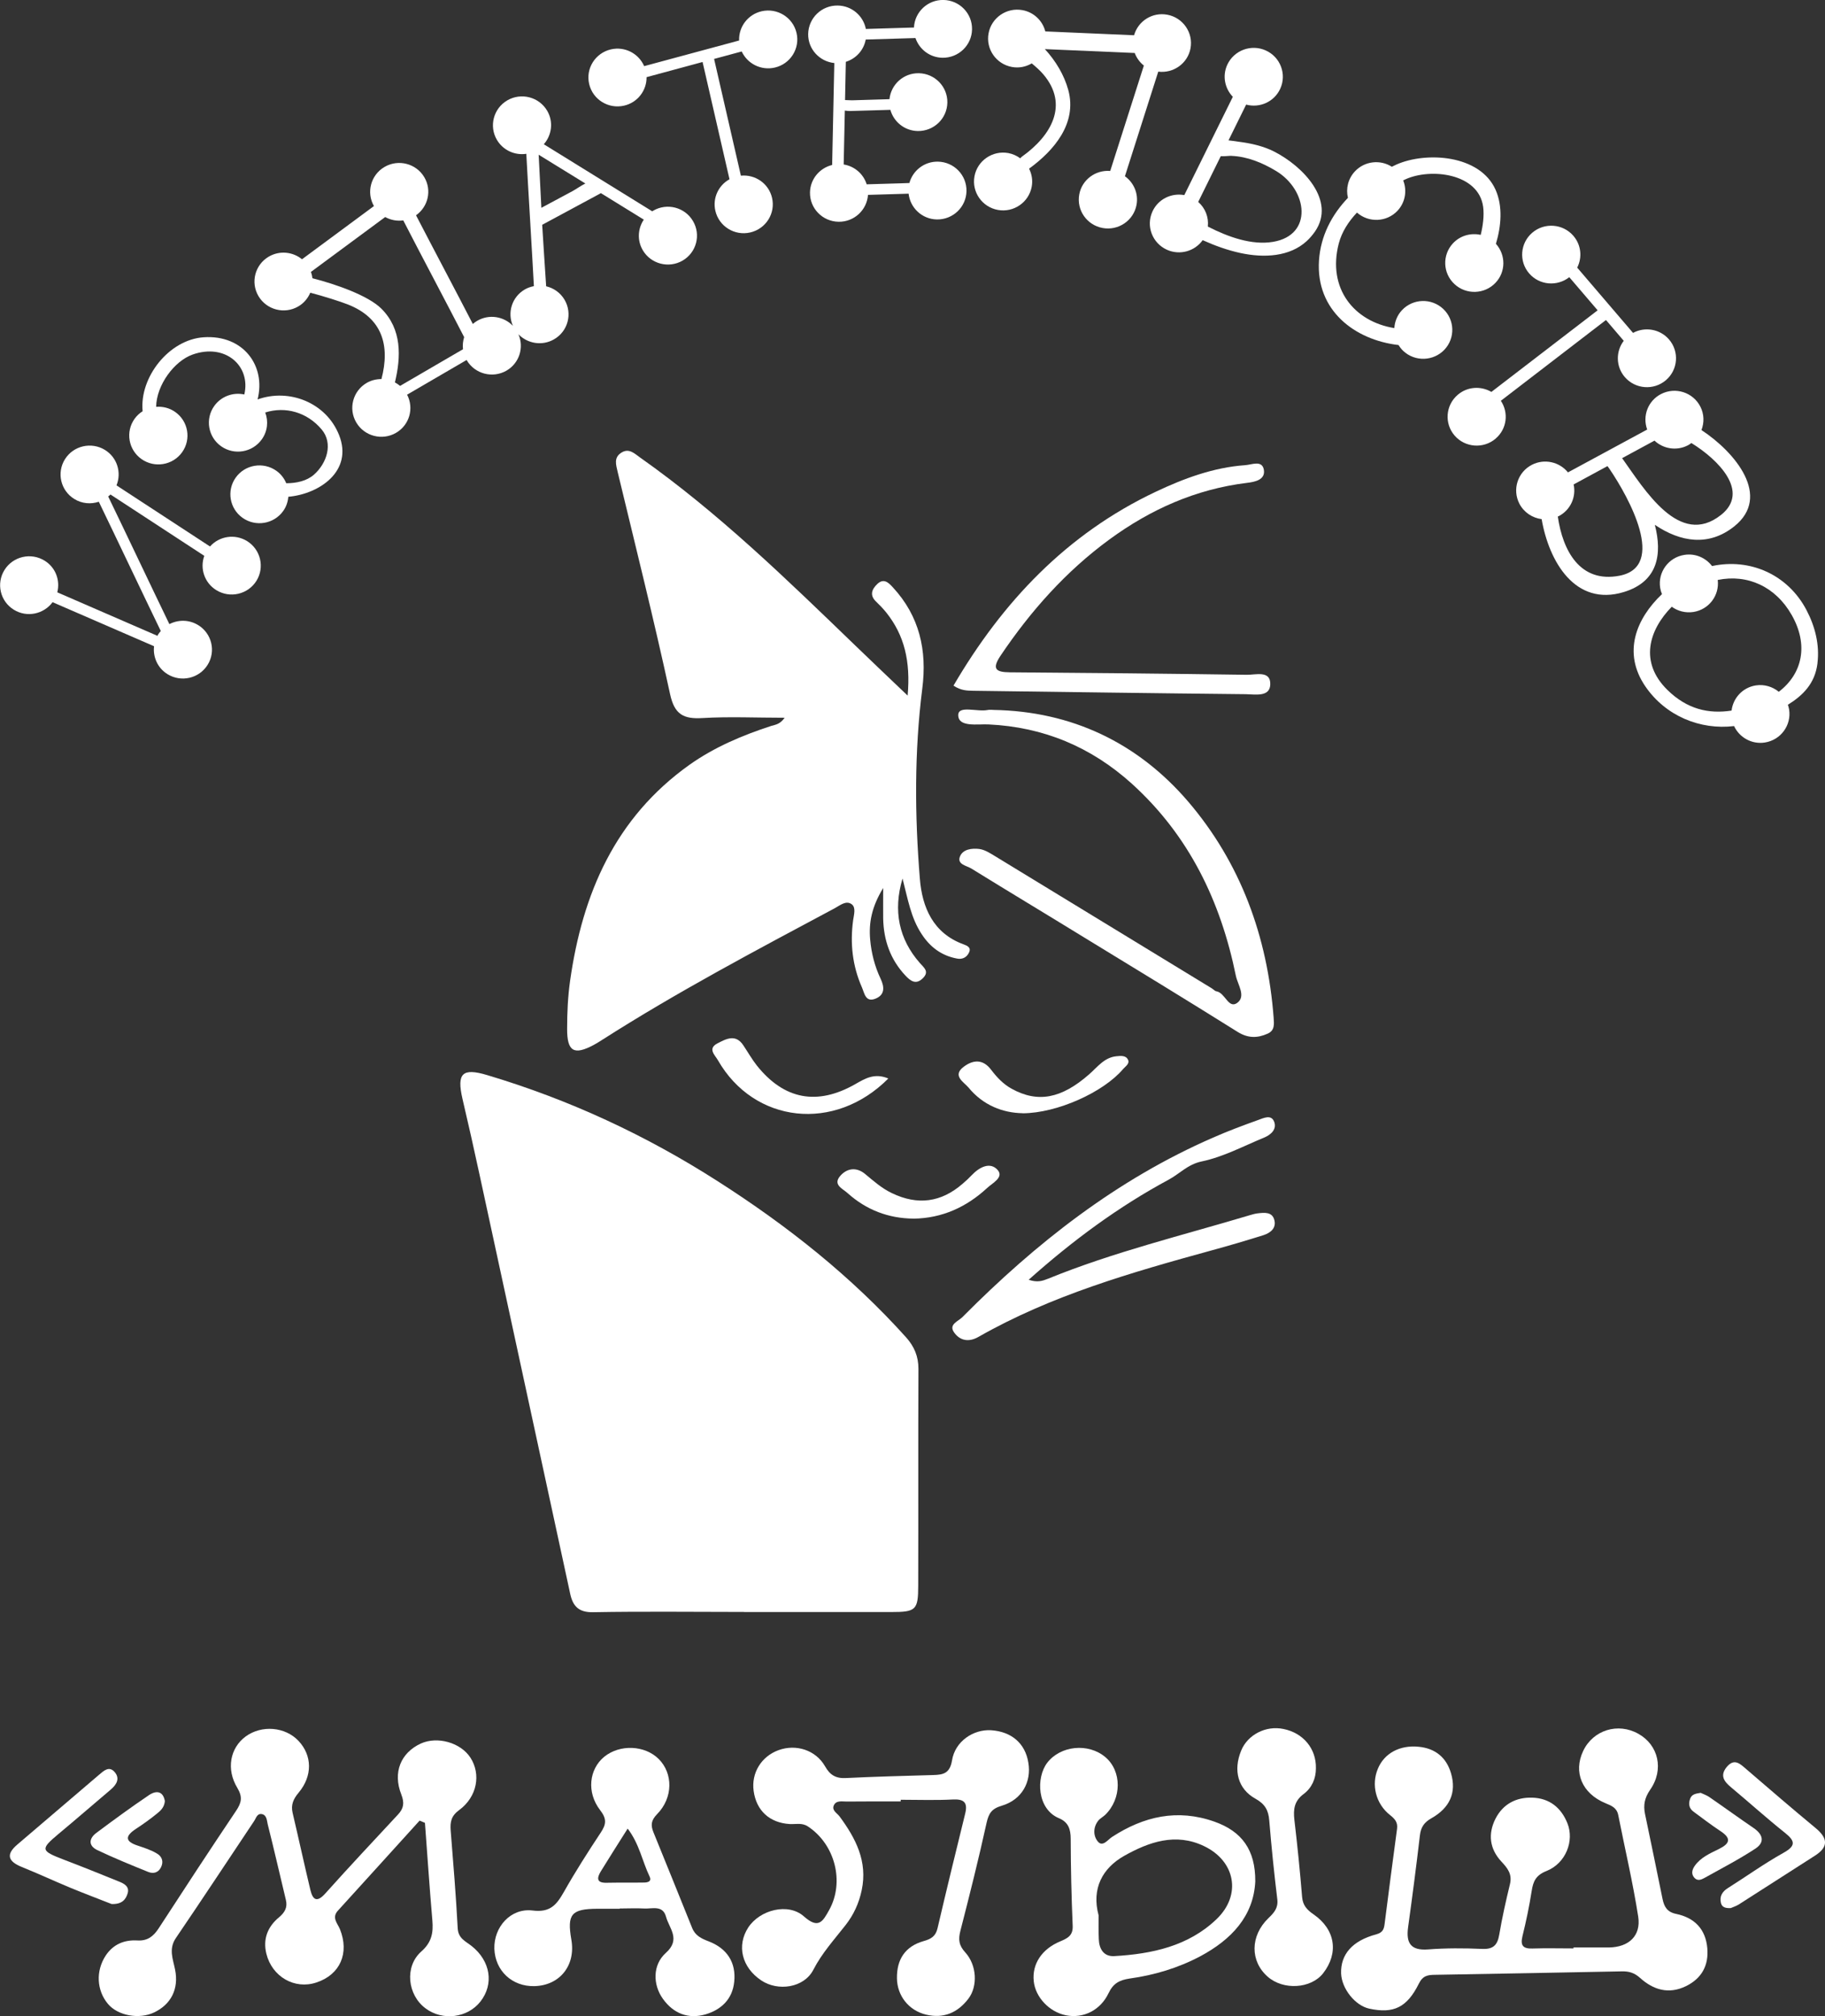 <?xml version="1.0" encoding="UTF-8"?> <svg xmlns="http://www.w3.org/2000/svg" width="134" height="148" viewBox="0 0 134 148" fill="none"><rect x="0" y="0" width="134" height="148" fill="#333333" stroke="none"/><g clip-path="url(#clip0_1839_155)"><path fill-rule="evenodd" clip-rule="evenodd" d="M54.633 118.329C50.941 118.329 47.246 118.281 43.544 118.348C42.488 118.37 42.062 117.899 41.868 117.004C39.649 106.752 37.434 96.489 35.211 86.233C34.811 84.37 34.391 82.516 33.958 80.666C33.526 78.79 33.939 78.373 35.773 78.921C41.8 80.72 47.433 83.337 52.717 86.724C57.794 89.969 62.491 93.677 66.528 98.17C67.122 98.833 67.439 99.565 67.436 100.488C67.41 105.796 67.436 111.097 67.419 116.401C67.419 118.188 67.248 118.335 65.456 118.335C61.848 118.335 58.237 118.335 54.629 118.335L54.633 118.329Z" fill="white"></path><path fill-rule="evenodd" clip-rule="evenodd" d="M66.643 51.062C66.866 48.541 66.404 46.633 65.073 44.962C64.844 44.68 64.592 44.417 64.327 44.164C63.836 43.695 64.011 43.259 64.411 42.874C64.879 42.429 65.225 42.749 65.555 43.112C67.518 45.232 68.077 47.746 67.719 50.542C67.131 55.189 67.163 59.862 67.541 64.515C67.709 66.593 68.503 68.508 70.758 69.326C71.019 69.419 71.317 69.557 71.158 69.903C71 70.269 70.671 70.448 70.264 70.365C69.127 70.153 68.287 69.521 67.664 68.556C66.882 67.373 66.656 65.99 66.268 64.49C65.558 66.863 66.01 68.944 67.528 70.679C67.822 71.022 68.264 71.308 67.764 71.805C67.257 72.315 66.859 72.016 66.488 71.622C65.377 70.445 64.879 69.021 64.847 67.424C64.841 66.802 64.847 66.186 64.847 65.186C63.995 66.584 63.785 67.745 63.891 68.963C63.978 69.958 64.224 70.933 64.657 71.843C64.954 72.469 64.976 73.043 64.259 73.319C63.545 73.591 63.471 72.898 63.284 72.475C62.59 70.897 62.409 69.252 62.641 67.552C62.696 67.151 62.861 66.629 62.544 66.385C62.131 66.071 61.695 66.452 61.298 66.667C55.516 69.759 49.709 72.821 44.179 76.356C43.989 76.477 43.795 76.599 43.598 76.705C42.145 77.481 41.634 77.199 41.641 75.512C41.641 74.338 41.696 73.149 41.86 71.991C42.765 65.618 45.155 60.041 50.616 56.148C52.454 54.843 54.512 53.977 56.64 53.284C56.937 53.195 57.267 53.175 57.612 52.688C55.513 52.688 53.543 52.595 51.589 52.71C50.18 52.797 49.522 52.447 49.199 50.947C48.016 45.495 46.663 40.091 45.358 34.671C45.236 34.129 45.035 33.577 45.652 33.212C46.195 32.888 46.589 33.295 46.992 33.581C52.745 37.637 57.764 42.528 62.809 47.396C63.978 48.528 65.164 49.648 66.64 51.059L66.643 51.062Z" fill="white"></path><path fill-rule="evenodd" clip-rule="evenodd" d="M72.924 52.114C78.702 52.207 83.537 54.541 87.213 58.81C91.095 63.335 93.069 68.765 93.517 74.717C93.55 75.182 93.605 75.65 93.069 75.881C92.319 76.215 91.631 76.221 90.872 75.749C87.126 73.405 83.366 71.109 79.597 68.813C76.842 67.119 74.067 65.455 71.322 63.758C70.983 63.547 70.266 63.46 70.479 62.889C70.686 62.331 71.374 62.254 71.907 62.322C72.33 62.379 72.74 62.655 73.127 62.889C78.415 66.109 83.692 69.332 88.976 72.552C89.096 72.626 89.196 72.754 89.319 72.77C89.958 72.879 90.194 74.075 90.834 73.626C91.512 73.139 90.879 72.289 90.743 71.632C89.629 66.167 87.31 61.337 83.095 57.521C80.11 54.83 76.619 53.365 72.572 53.178C71.758 53.143 70.366 53.397 70.359 52.499C70.347 51.755 71.755 52.274 72.517 52.12C72.653 52.091 72.791 52.111 72.93 52.111L72.924 52.114Z" fill="white"></path><path fill-rule="evenodd" clip-rule="evenodd" d="M75.528 93.943C76.18 94.167 76.564 94.02 76.949 93.869C81.771 91.903 86.832 90.684 91.806 89.193C91.971 89.145 92.158 89.091 92.333 89.071C92.849 89.01 93.421 88.946 93.573 89.578C93.715 90.171 93.269 90.508 92.765 90.672C91.509 91.066 90.237 91.441 88.964 91.788C83.073 93.407 77.194 95.088 71.843 98.138C71.109 98.558 70.463 98.404 70.043 97.794C69.646 97.214 70.357 96.999 70.67 96.681C76.057 91.255 81.991 86.592 89.067 83.51C90.153 83.032 91.263 82.616 92.375 82.218C92.772 82.08 93.35 81.772 93.563 82.365C93.754 82.914 93.305 83.308 92.811 83.51C91.299 84.136 89.813 84.928 88.237 85.258C87.204 85.473 86.613 86.166 85.805 86.599C82.117 88.584 78.761 91.063 75.528 93.946V93.943Z" fill="white"></path><path fill-rule="evenodd" clip-rule="evenodd" d="M70.008 50.334C73.612 44.17 78.334 39.186 84.855 36.101C86.916 35.126 89.096 34.312 91.422 34.148C91.903 34.119 92.675 33.754 92.798 34.485C92.924 35.232 92.123 35.38 91.554 35.447C87.788 35.909 84.468 37.397 81.445 39.61C78.254 41.948 75.673 44.856 73.47 48.124C72.811 49.106 73.105 49.343 74.152 49.353C79.949 49.394 85.75 49.452 91.548 49.535C92.197 49.545 93.308 49.192 93.269 50.247C93.237 51.184 92.168 50.969 91.47 50.959C84.807 50.892 78.144 50.796 71.477 50.709C71.019 50.7 70.563 50.7 70.011 50.331L70.008 50.334Z" fill="white"></path><path fill-rule="evenodd" clip-rule="evenodd" d="M65.227 79.168C61.283 83.142 55.369 82.468 52.714 77.831C52.495 77.446 51.936 76.984 52.675 76.593C53.318 76.263 54.016 75.874 54.584 76.744C54.914 77.237 55.208 77.754 55.566 78.212C57.572 80.727 60.007 81.179 62.807 79.579C63.518 79.171 64.219 78.745 65.227 79.171V79.168Z" fill="white"></path><path fill-rule="evenodd" clip-rule="evenodd" d="M75.081 81.718C73.634 81.695 72.18 81.14 71.108 79.829C70.766 79.428 69.887 78.96 70.766 78.305C71.45 77.792 72.177 77.725 72.784 78.543C73.198 79.085 73.659 79.579 74.273 79.918C76.189 80.98 77.926 80.659 79.977 78.857C80.584 78.328 81.079 77.622 81.98 77.536C82.293 77.507 82.674 77.459 82.829 77.802C82.955 78.091 82.635 78.277 82.467 78.472C81.027 80.175 77.626 81.715 75.081 81.724V81.718Z" fill="white"></path><path fill-rule="evenodd" clip-rule="evenodd" d="M67.078 89.456C65.227 89.44 63.606 88.815 62.233 87.583C61.881 87.259 61.125 86.974 61.694 86.32C62.191 85.749 62.882 85.653 63.515 86.175C64.145 86.695 64.739 87.231 65.492 87.587C67.381 88.497 69.1 88.266 70.672 86.903C70.915 86.698 71.147 86.483 71.367 86.249C71.922 85.669 72.707 85.265 73.253 85.887C73.731 86.429 72.859 86.849 72.472 87.215C70.957 88.613 69.177 89.427 67.074 89.459L67.078 89.456Z" fill="white"></path><path fill-rule="evenodd" clip-rule="evenodd" d="M115.543 142.959C116.412 142.959 117.274 142.962 118.143 142.959C119.596 142.936 120.504 142.099 120.284 140.691C119.894 138.19 119.309 135.717 118.818 133.235C118.711 132.709 118.337 132.555 117.888 132.372C116.153 131.657 115.504 130.086 116.247 128.527C116.977 126.994 118.805 126.43 120.301 127.276C121.764 128.094 122.203 129.893 121.16 131.384C120.753 131.978 120.653 132.501 120.782 133.145C121.215 135.226 121.651 137.314 122.071 139.396C122.19 139.973 122.41 140.361 123.075 140.496C124.428 140.778 125.239 141.621 125.359 143.019C125.465 144.273 124.955 145.223 123.802 145.794C122.516 146.425 121.386 146.066 120.41 145.184C119.994 144.812 119.587 144.697 119.06 144.713C114.49 144.806 109.933 144.886 105.359 144.966C104.839 144.973 104.471 145.021 104.18 145.611C103.305 147.375 102.317 147.83 100.544 147.452C99.5 147.227 98.509 145.983 98.47 144.857C98.431 143.472 99.284 142.468 101.051 141.996C101.509 141.865 101.609 141.647 101.661 141.259C101.958 138.918 102.262 136.586 102.578 134.248C102.637 133.787 102.439 133.536 102.071 133.245C101.012 132.417 100.676 131.016 101.167 129.845C101.635 128.703 102.782 128.084 104.174 128.226C105.411 128.347 106.209 129.037 106.541 130.175C106.955 131.59 106.454 132.709 105.104 133.472C104.571 133.771 104.323 134.13 104.255 134.739C103.993 136.981 103.699 139.235 103.389 141.477C103.234 142.612 103.56 143.199 104.852 143.103C106.17 143 107.504 143.007 108.822 143.064C109.645 143.103 109.949 142.785 110.081 142.022C110.291 140.775 110.572 139.533 110.869 138.305C111.044 137.577 110.695 137.138 110.23 136.644C109.38 135.72 109.235 134.636 109.81 133.498C110.369 132.42 111.325 131.93 112.494 131.962C113.763 131.997 114.626 132.687 115.091 133.851C115.601 135.133 114.971 136.779 113.557 137.343C112.769 137.654 112.572 138.103 112.462 138.818C112.287 139.934 112.055 141.044 111.783 142.144C111.619 142.827 111.842 143.058 112.517 143.036C113.518 143.003 114.526 143.029 115.533 143.029C115.533 143.003 115.533 142.987 115.533 142.968L115.543 142.959Z" fill="white"></path><path fill-rule="evenodd" clip-rule="evenodd" d="M30.816 133.639C28.817 135.839 26.818 138.055 24.809 140.258C24.334 140.778 24.792 141.198 24.96 141.618C25.665 143.369 24.98 144.957 23.229 145.531C21.63 146.063 19.977 145.11 19.557 143.417C19.295 142.34 19.647 141.445 20.481 140.749C20.904 140.393 21.127 140.027 20.991 139.469C20.545 137.616 20.125 135.765 19.657 133.918C19.592 133.658 19.599 133.222 19.205 133.164C18.862 133.123 18.801 133.479 18.649 133.694C16.737 136.557 14.845 139.428 12.91 142.272C12.367 143.074 12.703 143.812 12.858 144.597C13.136 146.005 12.561 147.137 11.318 147.727C10.213 148.257 8.646 147.965 7.923 147.099C7.09 146.101 7.025 144.681 7.758 143.558C8.314 142.721 9.124 142.388 10.093 142.445C10.836 142.487 11.266 142.138 11.644 141.564C13.52 138.677 15.406 135.797 17.322 132.946C17.729 132.347 17.832 131.92 17.425 131.243C16.589 129.861 16.902 128.306 18.036 127.472C19.211 126.612 20.936 126.754 21.918 127.793C22.922 128.861 22.964 130.361 21.924 131.599C21.534 132.064 21.349 132.491 21.485 133.078C21.931 134.973 22.344 136.875 22.796 138.764C22.977 139.489 23.287 139.662 23.882 138.998C25.639 137.035 27.438 135.121 29.227 133.196C29.637 132.754 29.708 132.359 29.469 131.737C28.82 130.105 29.434 128.662 30.9 127.988C32.121 127.437 33.82 127.918 34.54 129.024C35.328 130.243 35.041 131.901 33.71 132.876C33.122 133.309 33.048 133.745 33.09 134.361C33.281 136.753 33.481 139.149 33.607 141.554C33.652 142.301 34.175 142.494 34.631 142.853C36.023 143.959 36.278 145.649 35.276 146.929C34.327 148.138 32.489 148.366 31.246 147.429C29.918 146.445 29.686 144.36 30.932 143.257C31.701 142.58 31.824 141.875 31.746 140.973C31.54 138.587 31.381 136.195 31.201 133.809C31.071 133.751 30.945 133.703 30.816 133.649V133.639Z" fill="white"></path><path fill-rule="evenodd" clip-rule="evenodd" d="M66.139 132.238C64.815 132.238 63.494 132.234 62.169 132.247C61.83 132.25 61.375 132.135 61.21 132.558C61.081 132.911 61.465 133.1 61.646 133.341C62.832 134.951 63.717 136.638 63.271 138.751C63.071 139.713 62.676 140.563 62.089 141.313C61.252 142.385 60.358 143.359 59.721 144.594C59.033 145.931 57.115 146.198 55.894 145.377C54.466 144.421 54.075 142.821 54.941 141.49C55.797 140.191 57.874 139.655 59.027 140.678C60.106 141.64 60.419 141.038 60.881 140.21C62.027 138.151 61.313 135.38 59.311 134.069C58.882 133.79 58.432 133.921 57.987 133.899C56.511 133.809 55.535 132.921 55.335 131.465C55.157 130.15 55.894 128.941 57.16 128.476C58.452 128.004 59.899 128.469 60.58 129.662C60.936 130.294 61.362 130.56 62.102 130.522C64.237 130.416 66.384 130.365 68.529 130.301C69.262 130.281 69.743 130.179 69.902 129.229C70.125 127.828 71.462 126.936 72.767 127.013C74.269 127.11 75.276 127.975 75.505 129.387C75.748 130.801 75.034 132.116 73.558 132.552C72.802 132.776 72.599 133.113 72.437 133.819C71.856 136.468 71.194 139.104 70.519 141.727C70.354 142.356 70.396 142.801 70.871 143.318C71.727 144.254 71.798 145.797 71.113 146.708C70.328 147.743 69.288 148.202 67.99 147.888C66.714 147.58 65.874 146.496 65.858 145.223C65.839 143.837 66.456 142.878 67.819 142.49C68.358 142.343 68.703 142.134 68.836 141.557C69.495 138.741 70.18 135.922 70.874 133.11C71.061 132.327 70.79 132.055 69.969 132.096C68.694 132.164 67.412 132.116 66.132 132.116C66.132 132.157 66.132 132.199 66.132 132.238H66.139Z" fill="white"></path><path fill-rule="evenodd" clip-rule="evenodd" d="M92.168 138.116C92.042 140.659 90.417 142.381 88.13 143.606C86.512 144.463 84.758 144.989 82.95 145.239C82.184 145.354 81.742 145.595 81.399 146.307C80.792 147.589 79.523 148.186 78.273 147.939C77.049 147.698 76.022 146.615 75.902 145.431C75.77 144.18 76.49 143.074 77.85 142.51C78.383 142.285 78.796 142.086 78.761 141.365C78.67 139.238 78.622 137.112 78.615 134.983C78.615 134.28 78.444 133.761 77.763 133.475C76.141 132.805 76.057 130.493 76.894 129.399C77.856 128.145 79.901 127.921 81.164 128.989C82.375 130.015 82.372 132.036 81.147 133.225C80.983 133.379 80.766 133.488 80.631 133.661C80.25 134.155 80.269 134.777 80.611 135.185C80.96 135.605 81.344 135.05 81.638 134.854C83.98 133.331 86.451 132.763 89.167 133.722C91.183 134.434 92.184 135.797 92.168 138.11V138.116ZM80.666 140.621C80.666 141.172 80.653 141.759 80.679 142.346C80.702 143.061 81.034 143.635 81.81 143.594C84.584 143.436 87.262 142.862 89.329 140.877C91.179 139.101 90.705 136.615 88.405 135.518C86.319 134.515 84.348 135.223 82.559 136.224C80.951 137.128 80.127 138.632 80.669 140.621H80.666Z" fill="white"></path><path fill-rule="evenodd" clip-rule="evenodd" d="M45.506 140.117H43.866C41.95 140.127 41.627 140.515 41.95 142.381C42.286 144.27 41.107 145.752 39.237 145.797C37.6 145.835 36.356 144.671 36.298 143.052C36.253 141.464 37.49 140.053 39.098 140.245C40.403 140.412 40.865 139.822 41.398 138.892C42.241 137.398 43.171 135.945 44.117 134.515C44.515 133.912 44.56 133.514 44.063 132.876C43.055 131.567 43.255 129.871 44.366 128.96C45.513 128.03 47.347 128.104 48.371 129.13C49.418 130.182 49.434 131.962 48.248 133.171C47.79 133.639 47.78 133.995 47.971 134.482C48.92 136.83 49.88 139.168 50.819 141.522C51.046 142.093 51.501 142.308 52.034 142.51C53.394 143.032 54.053 144.071 53.91 145.47C53.785 146.756 52.954 147.529 51.798 147.872C50.538 148.234 49.45 147.811 48.678 146.736C47.935 145.707 47.9 144.245 48.885 143.363C50.015 142.356 49.133 141.564 48.901 140.698C48.662 139.825 47.88 140.136 47.286 140.098C46.692 140.066 46.101 140.098 45.503 140.098C45.503 140.098 45.503 140.111 45.503 140.117H45.506ZM46.084 134.236C45.39 135.339 44.741 136.349 44.114 137.372C43.837 137.834 43.766 138.228 44.537 138.209C45.442 138.19 46.346 138.209 47.254 138.193C47.519 138.193 47.88 138.145 47.696 137.75C47.157 136.628 46.947 135.355 46.084 134.232V134.236Z" fill="white"></path><path fill-rule="evenodd" clip-rule="evenodd" d="M96.621 129.797C96.625 130.57 96.314 131.25 95.717 131.696C95.023 132.212 94.955 132.828 95.039 133.588C95.262 135.477 95.452 137.362 95.607 139.261C95.662 139.867 95.956 140.191 96.447 140.528C98.059 141.641 98.307 143.376 97.145 144.86C96.253 145.989 94.231 146.114 93.082 145.107C91.783 143.969 91.783 142.115 93.133 140.807C93.547 140.412 93.86 140.066 93.786 139.428C93.553 137.507 93.353 135.57 93.195 133.636C93.136 132.885 92.878 132.424 92.18 132.039C90.892 131.324 90.54 129.961 91.127 128.521C91.599 127.344 92.946 126.648 94.238 126.92C95.694 127.212 96.647 128.367 96.621 129.797Z" fill="white"></path><path fill-rule="evenodd" clip-rule="evenodd" d="M8.171 139.761C7.309 139.421 6.256 139.024 5.209 138.594C3.998 138.09 2.806 137.539 1.595 137.048C0.604 136.644 0.397 136.14 1.288 135.39C3.281 133.694 5.271 131.987 7.27 130.284C7.612 129.996 8.013 129.598 8.426 130.092C8.824 130.56 8.559 131.006 8.132 131.368C6.853 132.449 5.594 133.546 4.305 134.617C2.952 135.752 2.978 135.858 4.683 136.512C6.04 137.029 7.383 137.571 8.727 138.116C9.121 138.27 9.528 138.491 9.369 138.998C9.234 139.434 8.953 139.809 8.171 139.768V139.761Z" fill="white"></path><path fill-rule="evenodd" clip-rule="evenodd" d="M127.095 140.066C126.737 140.088 126.449 140.027 126.365 139.716C126.236 139.21 126.449 138.857 126.892 138.584C128.232 137.738 129.524 136.811 130.91 136.035C131.847 135.518 131.853 135.169 131.049 134.534C129.702 133.459 128.42 132.302 127.102 131.202C126.592 130.775 126.269 130.349 126.776 129.72C127.351 129.024 127.774 129.489 128.242 129.887C129.925 131.336 131.608 132.786 133.323 134.203C134.201 134.935 134.275 135.576 133.261 136.221C131.385 137.42 129.524 138.619 127.648 139.816C127.46 139.928 127.241 139.998 127.092 140.063L127.095 140.066Z" fill="white"></path><path fill-rule="evenodd" clip-rule="evenodd" d="M12.106 132.202C12.07 132.67 11.789 132.924 11.512 133.142C11.021 133.543 10.507 133.908 9.977 134.255C9.196 134.771 9.147 135.169 10.116 135.483C10.591 135.643 11.076 135.797 11.502 136.051C11.883 136.259 12.045 136.65 11.812 137.09C11.612 137.481 11.247 137.561 10.882 137.414C9.629 136.907 8.369 136.394 7.148 135.813C6.463 135.483 6.531 134.947 7.087 134.54C8.346 133.597 9.629 132.661 10.937 131.776C11.483 131.41 11.973 131.484 12.103 132.202H12.106Z" fill="white"></path><path fill-rule="evenodd" clip-rule="evenodd" d="M124.867 131.606C125.048 131.696 125.31 131.776 125.523 131.93C126.605 132.674 127.671 133.45 128.753 134.187C129.437 134.649 129.609 135.226 128.892 135.701C127.693 136.49 126.411 137.151 125.148 137.856C124.912 137.988 124.638 138.1 124.409 137.843C124.147 137.552 124.25 137.231 124.441 136.961C124.874 136.346 125.562 136.051 126.208 135.733C127.025 135.329 127.138 134.951 126.327 134.418C125.646 133.969 124.996 133.469 124.334 132.982C124.002 132.731 123.96 132.385 124.111 132.01C124.231 131.712 124.505 131.664 124.864 131.609L124.867 131.606Z" fill="white"></path><path d="M14.545 45.886C13.88 45.475 13.082 45.482 12.436 45.815C11.215 43.295 9.216 39.071 7.943 36.444C8.001 36.4 8.059 36.355 8.111 36.3C10.181 37.647 12.927 39.453 15 40.803C14.665 41.726 15.01 42.785 15.885 43.323C16.887 43.939 18.204 43.635 18.828 42.64C19.448 41.643 19.138 40.338 18.14 39.719C17.242 39.167 16.095 39.356 15.42 40.116C13.395 38.798 10.659 37.002 8.554 35.63C8.938 34.687 8.605 33.584 7.707 33.029C6.706 32.413 5.388 32.718 4.768 33.712C4.145 34.706 4.455 36.015 5.456 36.63C6.018 36.977 6.674 37.025 7.255 36.832C8.502 39.408 10.553 43.734 11.806 46.322C11.738 46.402 11.671 46.479 11.612 46.572C11.593 46.604 11.58 46.639 11.561 46.675C9.371 45.729 6.464 44.459 4.206 43.481C4.432 42.608 4.087 41.656 3.273 41.156C2.268 40.536 0.951 40.844 0.33 41.839C-0.293 42.836 0.014 44.144 1.018 44.76C1.974 45.35 3.205 45.09 3.861 44.205C6.102 45.174 9.061 46.466 11.312 47.438C11.218 48.23 11.574 49.041 12.3 49.49C13.305 50.109 14.619 49.802 15.243 48.807C15.866 47.813 15.556 46.505 14.552 45.886" fill="white"></path><path d="M67.114 2.02C65.936 2.056 64.757 2.091 63.575 2.126C63.387 1.161 62.544 0.423 61.514 0.407C60.332 0.385 59.363 1.318 59.34 2.492C59.321 3.601 60.167 4.515 61.259 4.628C61.204 7.123 61.152 9.615 61.1 12.11C60.183 12.334 59.492 13.142 59.473 14.124C59.45 15.294 60.39 16.259 61.572 16.279C62.712 16.298 63.652 15.422 63.733 14.306C64.553 14.281 65.377 14.258 66.197 14.233C66.368 14.226 66.543 14.223 66.714 14.217C66.83 15.262 67.702 16.09 68.791 16.109C69.97 16.128 70.945 15.198 70.964 14.024C70.984 12.854 70.047 11.888 68.865 11.866C67.864 11.85 67.021 12.52 66.772 13.434C66.556 13.441 66.343 13.447 66.126 13.457C65.296 13.482 64.466 13.505 63.636 13.53C63.4 12.777 62.754 12.203 61.947 12.074C61.976 10.756 62.002 9.438 62.031 8.117C62.192 8.143 62.344 8.149 62.425 8.149C63.271 8.123 64.12 8.101 64.967 8.075C65.102 8.072 65.238 8.066 65.374 8.062C65.622 8.944 66.417 9.602 67.386 9.618C68.565 9.637 69.537 8.707 69.559 7.533C69.582 6.363 68.642 5.397 67.46 5.375C66.343 5.356 65.422 6.196 65.309 7.28C65.173 7.286 65.034 7.29 64.899 7.293C64.12 7.315 63.345 7.338 62.564 7.363C62.454 7.366 62.247 7.347 62.047 7.344C62.066 6.411 62.089 5.474 62.105 4.538C62.851 4.307 63.423 3.685 63.565 2.902C64.782 2.867 66 2.829 67.218 2.793C67.499 3.621 68.271 4.224 69.198 4.24C70.377 4.259 71.352 3.326 71.371 2.155C71.394 0.985 70.454 0.019 69.272 -0.003C68.116 -0.022 67.163 0.876 67.108 2.017" fill="white"></path><path d="M83.986 4.817C83.162 7.395 82.342 9.971 81.518 12.549C80.44 12.462 79.445 13.19 79.245 14.268C79.031 15.422 79.8 16.526 80.963 16.737C82.122 16.949 83.237 16.189 83.45 15.034C83.602 14.204 83.243 13.402 82.597 12.937C83.411 10.378 84.228 7.819 85.045 5.259C86.16 5.397 87.206 4.66 87.413 3.547C87.626 2.396 86.857 1.289 85.698 1.078C84.603 0.879 83.563 1.549 83.269 2.588C81.099 2.495 78.925 2.399 76.751 2.306C76.554 1.53 75.918 0.898 75.072 0.744C73.912 0.532 72.798 1.296 72.585 2.447C72.371 3.598 73.14 4.705 74.3 4.916C74.823 5.013 75.33 4.904 75.756 4.653C76.067 4.913 76.367 5.176 76.606 5.458C78.502 7.687 77.194 9.967 75.033 11.5C74.981 11.536 74.952 11.581 74.913 11.622C74.662 11.439 74.368 11.298 74.038 11.237C72.879 11.026 71.764 11.789 71.551 12.94C71.338 14.092 72.107 15.198 73.266 15.41C74.426 15.621 75.54 14.858 75.753 13.707C75.84 13.239 75.76 12.78 75.559 12.382C77.381 11.058 79.103 9.06 78.44 6.613C78.137 5.503 77.513 4.467 76.719 3.605C78.918 3.701 81.118 3.794 83.317 3.89C83.453 4.252 83.682 4.57 83.989 4.814" fill="white"></path><path d="M90.426 11.443C91.579 11.491 92.677 11.94 93.692 12.549C96.02 13.947 96.434 17.254 93.475 17.754C91.912 18.017 90.19 17.398 88.721 16.651L88.685 16.628C88.76 15.948 88.498 15.278 87.978 14.823C88.53 13.704 89.082 12.584 89.635 11.465C89.922 11.484 90.255 11.433 90.426 11.439M88.311 17.632C89.199 18.033 90.119 18.363 91.056 18.569C92.836 18.957 94.699 18.838 95.939 17.703C96.172 17.488 96.382 17.244 96.563 16.981C98.097 14.733 95.691 12.212 93.546 11.122C92.748 10.718 91.841 10.519 90.988 10.41C90.785 10.384 90.491 10.33 90.203 10.304C90.633 9.429 91.066 8.553 91.498 7.678C92.493 7.947 93.562 7.476 94.002 6.513C94.489 5.446 94.014 4.188 92.939 3.704C91.867 3.22 90.6 3.691 90.11 4.759C89.738 5.574 89.932 6.497 90.52 7.107C89.331 9.512 88.146 11.917 86.957 14.322C86.011 14.146 85.032 14.617 84.619 15.525C84.128 16.593 84.606 17.847 85.681 18.334C86.628 18.761 87.723 18.444 88.304 17.632" fill="white"></path><path d="M109.818 32.195C110.645 31.49 110.787 30.3 110.199 29.421C112.773 27.445 115.344 25.473 117.918 23.491C118.354 24.001 118.787 24.511 119.223 25.018C118.629 25.797 118.635 26.91 119.304 27.683C120.073 28.571 121.419 28.674 122.317 27.911C123.212 27.147 123.312 25.807 122.547 24.918C121.878 24.145 120.773 23.969 119.905 24.437C118.542 22.837 117.175 21.243 115.806 19.646C116.184 18.902 116.103 17.979 115.522 17.308C114.753 16.42 113.406 16.317 112.508 17.081C111.614 17.844 111.51 19.184 112.279 20.073C113.028 20.939 114.327 21.051 115.225 20.348C115.916 21.157 116.61 21.968 117.305 22.779C114.705 24.774 112.105 26.772 109.505 28.77C108.739 28.321 107.744 28.372 107.034 28.982C106.139 29.745 106.036 31.085 106.804 31.974C107.573 32.862 108.923 32.962 109.818 32.198" fill="white"></path><path d="M126.367 37.798C123.311 40.229 120.753 35.938 119.103 33.632C119.897 33.205 120.689 32.776 121.48 32.346C122.119 32.946 123.092 33.119 123.922 32.695C124.019 32.647 124.103 32.583 124.19 32.522C126.166 33.738 128.511 36.092 126.37 37.798M118.912 42.262C115.999 42.823 114.739 40.405 114.381 37.916C114.4 37.907 114.423 37.904 114.442 37.894C115.317 37.442 115.744 36.477 115.543 35.562C116.37 35.114 117.2 34.664 118.03 34.215C118.082 34.286 118.134 34.36 118.185 34.434C119.59 36.505 122.404 41.585 118.912 42.262ZM124.842 29.838C124.303 28.796 123.014 28.385 121.964 28.924C120.999 29.418 120.582 30.54 120.944 31.531C119.006 32.58 117.068 33.629 115.127 34.677C114.507 33.908 113.402 33.648 112.482 34.119C111.435 34.655 111.022 35.934 111.561 36.977C111.897 37.621 112.52 38.022 113.195 38.109C113.728 41.204 115.647 44.548 119.225 43.461C121.742 42.698 122.061 40.674 121.506 38.526C123.392 39.799 125.462 40.132 127.332 38.644C130.104 36.441 127.403 33.193 124.929 31.57C125.139 31.025 125.133 30.399 124.842 29.838Z" fill="white"></path><path d="M24.896 31.935C23.95 29.556 21.237 28.488 18.912 29.322C19.541 26.862 17.868 24.562 14.955 24.758C12.413 24.928 10.23 27.689 10.472 30.188C10.249 30.329 10.049 30.511 9.884 30.739C9.199 31.695 9.426 33.019 10.388 33.699C11.351 34.379 12.684 34.155 13.369 33.202C14.054 32.246 13.828 30.922 12.865 30.242C12.439 29.941 11.945 29.828 11.464 29.864C11.489 28.263 12.794 26.506 14.138 26.028C16.547 25.172 18.434 26.868 17.939 28.959C17.125 28.78 16.247 29.084 15.733 29.799C15.049 30.755 15.275 32.08 16.237 32.76C17.197 33.439 18.53 33.215 19.218 32.259C19.648 31.663 19.719 30.919 19.474 30.28C20.956 29.812 22.555 30.261 23.617 31.525C24.486 32.557 23.992 34.014 23.055 34.841C22.523 35.312 21.76 35.473 21.017 35.473C20.869 35.117 20.627 34.796 20.291 34.559C19.328 33.879 17.994 34.1 17.31 35.056C16.628 36.008 16.851 37.333 17.81 38.013C18.773 38.693 20.107 38.471 20.791 37.516C21.021 37.195 21.14 36.832 21.169 36.467C23.475 36.262 25.94 34.562 24.896 31.935Z" fill="white"></path><path d="M53.562 13.158C52.755 13.607 52.306 14.541 52.526 15.477C52.791 16.619 53.937 17.331 55.087 17.064C56.237 16.798 56.954 15.663 56.686 14.518C56.44 13.466 55.452 12.793 54.399 12.895C53.743 10.041 53.088 7.184 52.432 4.326C53.107 4.143 53.785 3.961 54.46 3.778C54.874 4.676 55.878 5.192 56.886 4.961C58.036 4.698 58.753 3.557 58.485 2.415C58.217 1.273 57.07 0.564 55.92 0.827C54.906 1.062 54.231 1.976 54.27 2.973C51.944 3.601 49.622 4.23 47.297 4.855C46.896 3.929 45.882 3.39 44.858 3.624C43.708 3.89 42.991 5.029 43.259 6.167C43.524 7.309 44.671 8.021 45.824 7.755C46.819 7.527 47.487 6.638 47.474 5.664C48.844 5.295 50.216 4.923 51.586 4.551C52.245 7.418 52.904 10.285 53.562 13.155" fill="white"></path><path d="M33.996 25.637C32.456 26.535 30.915 27.433 29.375 28.328C29.255 28.228 29.129 28.142 28.997 28.071C29.446 26.201 29.526 24.171 27.995 22.651C27.033 21.699 24.678 20.868 22.941 20.425C22.921 20.268 22.886 20.114 22.831 19.96C24.649 18.617 26.468 17.273 28.283 15.932C28.687 16.154 29.148 16.244 29.61 16.179C30.854 18.604 32.811 22.279 34.08 24.748C33.993 25.034 33.958 25.335 33.996 25.634M42.052 14.021C41.286 14.435 40.517 14.845 39.749 15.256C39.684 13.957 39.62 12.658 39.552 11.359C40.695 12.062 41.835 12.767 42.979 13.469C42.63 13.646 42.284 13.896 42.052 14.021ZM22.169 19.027C21.497 18.482 20.534 18.376 19.74 18.835C18.723 19.428 18.38 20.727 18.978 21.737C19.575 22.747 20.883 23.087 21.897 22.497C22.314 22.257 22.608 21.894 22.782 21.487C23.729 21.734 24.982 22.128 25.557 22.356C28.053 23.347 28.661 25.338 28.008 27.827C27.64 27.827 27.262 27.91 26.923 28.109C25.906 28.703 25.563 30.002 26.158 31.012C26.755 32.025 28.063 32.365 29.081 31.772C30.066 31.201 30.411 29.969 29.891 28.972C31.348 28.125 32.805 27.276 34.261 26.426C34.264 26.432 34.268 26.439 34.271 26.445C34.865 27.455 36.177 27.795 37.194 27.205C38.137 26.653 38.489 25.505 38.066 24.537C38.735 25.23 39.813 25.412 40.685 24.906C41.706 24.316 42.048 23.017 41.451 22.003C41.144 21.484 40.647 21.144 40.101 21.015C40.027 19.838 39.836 17.042 39.81 16.503C41.228 15.74 42.649 14.977 44.064 14.21L44.115 14.175C45.165 14.823 46.221 15.471 47.271 16.122C46.832 16.776 46.77 17.645 47.197 18.37C47.791 19.38 49.102 19.72 50.12 19.13C51.137 18.537 51.48 17.241 50.882 16.227C50.288 15.214 48.98 14.874 47.959 15.467C47.937 15.483 47.917 15.499 47.895 15.515C45.453 14.008 42.304 12.052 39.93 10.589C40.517 9.922 40.65 8.935 40.175 8.127C39.578 7.116 38.27 6.776 37.252 7.366C36.235 7.957 35.889 9.259 36.487 10.269C36.942 11.039 37.804 11.417 38.644 11.292C38.777 13.803 39.074 18.575 39.2 21.006C38.97 21.051 38.744 21.125 38.531 21.25C37.588 21.798 37.233 22.949 37.659 23.918C36.99 23.222 35.912 23.042 35.04 23.549C34.923 23.616 34.814 23.697 34.717 23.783C33.531 21.48 31.781 18.19 30.547 15.804C31.438 15.172 31.719 13.97 31.157 13.014C30.56 12.001 29.252 11.661 28.234 12.254C27.227 12.841 26.881 14.12 27.456 15.127C25.692 16.43 23.932 17.732 22.172 19.034" fill="white"></path><path d="M108.716 17.241C108.003 17.084 107.227 17.286 106.691 17.853C105.887 18.71 105.929 20.05 106.791 20.852C107.651 21.654 109.004 21.612 109.811 20.756C110.574 19.948 110.567 18.71 109.837 17.898C110.221 16.619 110.357 15.156 109.808 13.922C108.655 11.35 104.715 11.112 102.528 12.081C102.418 12.129 102.305 12.187 102.195 12.241C101.346 11.699 100.202 11.818 99.489 12.575C98.978 13.117 98.81 13.854 98.972 14.524C97.787 15.766 96.969 17.305 96.847 19.114C96.601 22.795 99.482 24.96 102.689 25.329C102.786 25.486 102.896 25.634 103.038 25.765C103.897 26.567 105.251 26.522 106.058 25.669C106.862 24.813 106.82 23.472 105.961 22.67C105.099 21.869 103.749 21.91 102.941 22.767C102.589 23.142 102.408 23.61 102.379 24.085C99.44 23.61 97.444 21.192 98.297 17.882C98.52 17.023 99.011 16.269 99.634 15.605C100.496 16.365 101.814 16.314 102.609 15.474C103.19 14.855 103.323 13.982 103.029 13.242C103.08 13.216 103.132 13.19 103.184 13.168C105.025 12.315 108.571 12.709 108.9 15.185C108.984 15.817 108.884 16.583 108.72 17.244" fill="white"></path><path d="M130.609 50.783C130.154 50.411 129.55 50.218 128.92 50.315C127.954 50.465 127.25 51.242 127.14 52.162C125.458 52.422 123.875 52.066 122.428 50.645C120.354 48.609 121.062 46.261 122.748 44.539C123.19 44.86 123.755 45.014 124.34 44.924C125.483 44.744 126.262 43.702 126.123 42.573C128.313 42.124 130.373 43.064 131.555 45.145C132.805 47.339 132.35 49.449 130.606 50.783M133.445 48.685C133.613 47.332 133.274 45.995 132.647 44.795C131.268 42.159 128.481 40.957 125.706 41.553C125.248 40.95 124.482 40.604 123.678 40.732C122.512 40.912 121.714 41.999 121.898 43.154C121.924 43.317 121.969 43.468 122.031 43.612C120.128 45.418 119.117 47.916 120.813 50.392C122.299 52.56 124.837 53.599 127.324 53.3C127.715 54.137 128.623 54.657 129.585 54.506C130.751 54.323 131.546 53.239 131.365 52.082C131.346 51.96 131.31 51.848 131.275 51.735C132.376 51.049 133.264 50.183 133.448 48.689" fill="white"></path></g><defs><clipPath id="clip0_1839_155"><rect width="134" height="148" fill="white"></rect></clipPath></defs></svg> 
